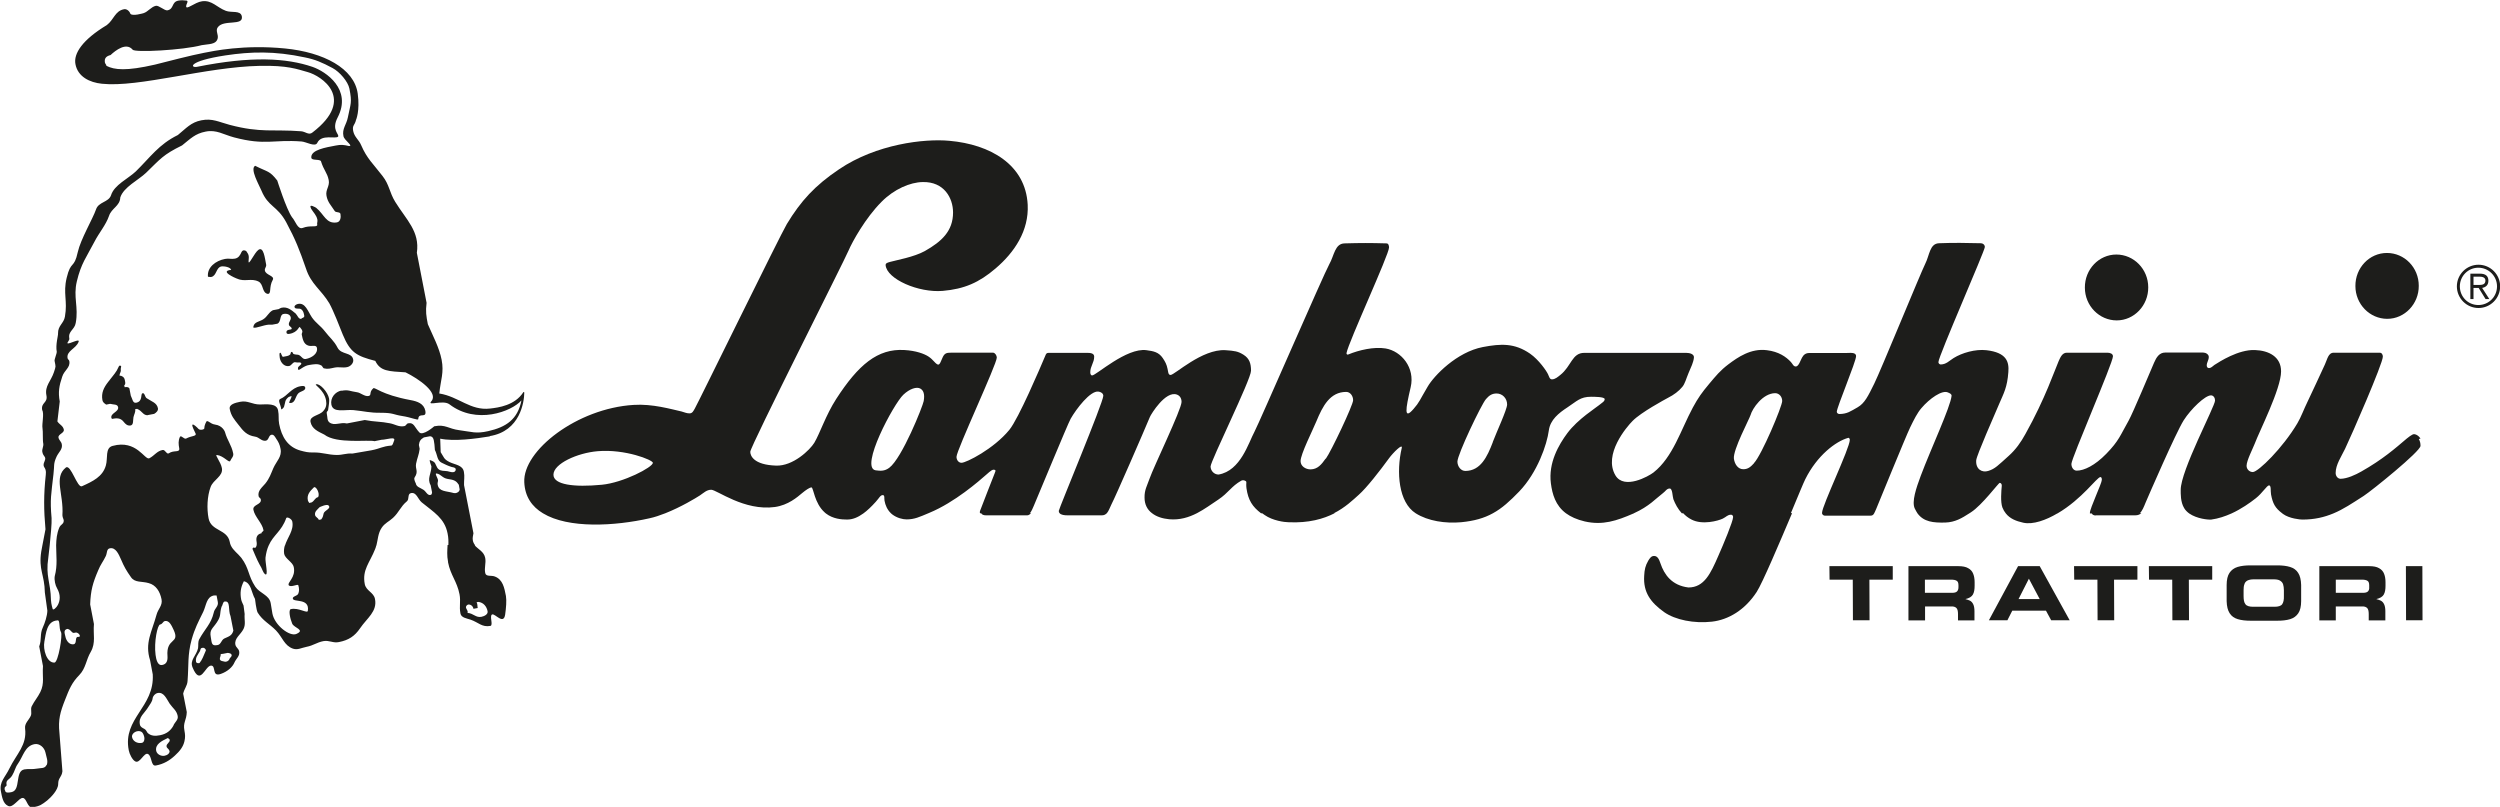 <?xml version="1.0" encoding="UTF-8"?>
<svg id="Livello_1" data-name="Livello 1" xmlns="http://www.w3.org/2000/svg" viewBox="0 0 159.41 51.45">
  <defs>
    <style>
      .cls-1 {
        fill: #1d1d1b;
      }
    </style>
  </defs>
  <path class="cls-1" d="M15.13,17.77c.46.22.89-.05,1.35.18.34.17.21.71.59.79.26,0,.06-.42.32-.89.15-.27-.45-.3-.5-.6-.03-.15.11-.23.08-.38-.08-.4-.16-1.17-.49-.94-.26.18-.65,1.08-.63.72.04-.38,0-.42-.15-.64,0,0-.2-.14-.3.06-.09.2-.18.37-.41.42-.25.05-.39-.03-.64.02-.6.11-1.16.54-1.09,1.14.07-.01.14.03.21.01.35-.07.3-.6.64-.67.17-.03.59.04.63.22-.77.07.26.52.4.57M9.41,26.47l.42-.08c.14-.08.27-.21.24-.36-.07-.35-.39-.42-.72-.64-.12-.08-.12-.37-.27-.31-.13.05.04.52-.4.6-.22.04-.23-.24-.34-.45l-.09-.47c-.07-.09-.17-.09-.3-.07l-.03-.12c.11-.07.06-.24.03-.37-.03-.15-.18-.25-.33-.25,0-.15.11-.23.08-.38-.02-.1.09-.27-.04-.25h-.06c-.04.1-.12.22-.15.3-.18.29-.33.43-.55.73-.29.37-.45.71-.37,1.16.02.12.09.19.24.29l.25-.05c.22.06.47.01.51.21.06.3-.49.38-.43.68,0,.03.04.05.04.07.27-.05.53-.08.73.17.14.18.26.28.46.25.2-.04.14-.34.18-.53.04-.19.14-.31.11-.51l.12-.02c.34.14.36.4.67.41M21.78,24.9c-.42.08-.73.48-.65.9.11.55.86.3,1.41.35.71.07,1.03.18,1.74.17.8,0,.81.12,1.33.2.66.1,1.05.31,1.06.2.02-.46.55,0,.45-.53-.09-.45-.5-.6-.95-.68-1.88-.35-2.27-.85-2.37-.75-.29.26-.08.44-.3.49-.25.05-.52-.22-.74-.24-.45-.06-.54-.18-.99-.09M19.23,20.33c-.2.04-.25-.21-.38-.34-.28-.23-.52-.44-.89-.37-.08.02-.12.05-.19.09l-.37.07c-.3.16-.33.4-.63.59-.25.15-.56.16-.61.45,0,0-.03.06.01.07.16.05.61-.16.97-.19.1,0,.13,0,.23,0l.32-.06c.26-.13.12-.57.39-.62.2-.04.42.02.46.22.03.18-.15.29-.12.46.02.13.16.12.18.25.02.12-.38,0-.33.27.01.07.09.08.17.07.59-.09.61-.53.69-.42.07.09.13.15.15.25.01.08-.05.14-.04.21.06.3.12.6.4.7.22.09.52-.08.57.15.07.38-.34.64-.71.71-.22.04-.27-.21-.49-.27-.08-.01-.21-.01-.29-.05-.05-.01-.05-.15-.13-.13-.07.01-.05.14-.09.17-.11.1-.26.1-.44.14-.1.02-.11-.25-.19-.26l-.04.03c-.02.08,0,.21.01.31.06.3.29.56.59.51.17-.03.25-.29.42-.24.15.04.28-.02.34.04.12.1-.22.2-.19.35,0,.05,0,.08.04.09.07.03.35-.27.69-.31.27-.04.52-.1.75.03.08.03.11.19.19.19.24.06.41,0,.66-.05.3-.06.5.03.8-.03.22-.04.44-.27.39-.49-.09-.47-.75-.29-.99-.74-.24-.47-.51-.65-.82-1.06-.28-.36-.56-.51-.82-.88-.26-.39-.42-.96-.89-.86-.1.02-.24.1-.22.2.04.17.32.04.44.15.12.1.15.23.18.4.02.1-.08.14-.17.16M18.55,25.7c.27-.05.27-.34.43-.57.14-.21.53-.18.48-.43-.03-.12-.2-.09-.32-.07-.57.11-.81.62-1.27.81-.18.08.03.36.06.64,0,.08.16-.08.18-.14.1-.3.03-.42.3-.63l.18-.06c-.01.19-.13.26-.15.44.05,0,.05.02.11,0M28.15,29.5c.23.11.38.19.63.27.11.03.26.03.28.15.01.07-.04.16-.12.18-.22.04-.32-.07-.56-.07-.21-.01-.39-.03-.5-.21-.15-.25-.07-.35-.45-.48-.1-.06.08.4.08.4-.01.47-.29.78-.05,1.2l.09.45c-.01.08-.02.16-.1.17-.2.04-.27-.21-.45-.33-.21-.14-.45-.17-.49-.42,0,0-.15-.26-.07-.37.26-.39.03-.52.09-.87.08-.4.18-.55.23-.95l-.05-.25c.03-.24.11-.36.32-.48l.37-.07s.13-.02.2.1c.1.1.13.77.13.77.17.33.13.67.44.82M29.25,30.88l.06.33c-.01.08-.05.14-.12.18,0,0-.11.08-.25.05-.49-.14-.94-.08-1.03-.52-.02-.1,0-.16.02-.26.02-.15-.25-.49-.09-.47.29.05.35.29.71.35.32.05.53.08.69.36M20.64,32.73c-.03.13-.05.27-.16.39l-.15.03c-.05-.14-.21-.17-.24-.31-.04-.22.14-.34.29-.5,0,0,.45-.22.57-.11.19.2-.25.31-.31.5M19.86,32.04l-.15.03c-.02-.08-.07-.09-.08-.17-.07-.35.12-.57.38-.82.13-.12.42.4.27.62-.2.04-.23.25-.42.34M3.65,39.56c.21-.06.08.49.24.75.11.16-.17,1.93-.42,1.94-.49.02-.74-.84-.64-1.34.1-.51.14-1.3.82-1.35M2.96,48.79c-.11.23-.35.17-.6.22-.3.06-.52,0-.81.05-.62.12-.2,1.33-.82,1.45-.15.03-.37.07-.4-.08-.02-.12-.06-.06-.03-.17-.02-.1.14-.12.12-.21-.07-.35.19-.31.36-.61.16-.26.19-.5.35-.72.36-.51.45-1.15,1.07-1.27.32-.06.63.21.7.54.06.3.18.53.08.79M4.3,40.1c.27.05.26.33.49.24.19-.07.46.29.19.27-.23-.01-.05.42-.28.47-.27.05-.48-.22-.53-.49-.03-.17-.16-.43.13-.49M10.5,39.6c.3-.06.44.29.57.56.43.92-.49.47-.39,1.68.02.29-.06.51-.33.56-.3.06-.39-.34-.43-.64-.11-.82.12-1.92.29-1.94.15-.02.19-.2.29-.21M11.07,46.25c-.19.35-.46.55-.86.63-.3.06-.58.06-.8-.15-.07-.09-.09-.19-.2-.25-.15-.08-.26-.13-.29-.28-.1-.5.3-.71.55-1.14.1-.17.23-.3.26-.52.02-.16.15-.31.32-.35.4-.08.56.36.77.68.21.3.44.43.51.78.05.25-.16.37-.27.6M10.81,47.87c.03.17-.15.29-.32.32-.22.04-.48-.09-.53-.31-.08-.42.34-.63.74-.82.03.02.11.06.12.11.04.17-.23.25-.2.43.02.12.16.15.18.28M9.03,47.37c-.27.05-.56-.1-.61-.37-.05-.27.37-.49.61-.33.09.06.14.21.17.33.03.15-.01.34-.16.37M14.32,38.36c.4-.08.21.55.38.93l.18.92c-.09.33-.29.37-.57.5-.21.1-.21.38-.43.42-.4.08-.37-.11-.44-.51-.09-.47.11-.52.39-.94.3-.45.15-.53.3-1,.08-.09.07-.3.2-.33M14.64,42.01c-.04.09-.11.16-.22.18-.08.02-.14-.02-.22-.03-.07-.01-.16-.04-.18-.12-.02-.12.07-.2.05-.32.04-.03.09-.02.15-.03l.3-.06c.12.02.23.03.25.14.02.1-.1.16-.14.24M12.72,42.28c-.1.02-.2.01-.22-.09-.05-.27.12-.44.25-.67.04-.08.02-.19.12-.2.12-.05.24.03.26.15-.15.35-.24.61-.41.81M31.21,27.81c1.98-.31,2.21-2.21,2.22-2.76,0-.1-.06-.04-.06-.04-.54.84-1.58.98-2.12,1.04-1.26.15-1.99-.76-3.24-.96.09-.87.31-1.33.15-2.15-.15-.77-.56-1.53-.88-2.27-.1-.52-.15-.8-.08-1.36l-.62-3.19c.2-1.36-.67-2.1-1.38-3.25-.37-.6-.37-1.09-.81-1.65-.59-.77-.99-1.1-1.36-1.96-.15-.36-.43-.51-.51-.91-.07-.37.1-.35.18-.7,0,0,.26-.57.11-1.68-.22-1.61-2.18-2.64-4.64-2.88-2.64-.26-4.6.17-5.17.28-.79.15-2.34.55-3.12.75-1.83.42-2.58.34-3.09.08-.02-.1-.07-.11-.1-.21-.05-.28.09-.41.36-.48.32-.3,1-.83,1.41-.34.14.19,3.21.03,4.4-.29.42-.08.92-.02,1.02-.43.06-.24-.15-.49,0-.7.36-.54,1.66-.06,1.54-.71-.08-.4-.66-.21-1.02-.35-.58-.22-.88-.69-1.51-.61-.48.06-1.05.61-1.02.3,0-.1.16-.3.04-.34-.19-.02-.34-.04-.54,0-.45.09-.26.54-.7.62-.17.03-.55-.33-.73-.29-.3.06-.5.38-.79.47,0,0-.73.22-.84.03-.06-.17-.24-.32-.41-.28-.57.11-.64.67-1.09,1.01-1.56.94-2.13,1.82-2,2.49.15.8.9,1.17,1.69,1.25,2.35.25,6.63-1.07,10.04-1.14,1.81-.04,2.41.21,3.09.4.84.23,3.12,1.68.29,3.85-.23.19-.44-.06-.72-.08-1.8-.14-2.55.12-4.56-.41-.68-.18-1.1-.43-1.8-.29-.67.13-.97.51-1.5.94-1.22.6-1.75,1.41-2.68,2.32-.48.46-1.38.86-1.58,1.52-.16.46-.8.41-.96.91-.2.58-.98,1.9-1.16,2.71-.24,1.11-.44.51-.71,1.65-.24,1,.07,1.45-.11,2.47-.07.43-.45.57-.44,1.07.02.12-.17.71-.08,1.18.01.07-.16.49-.14.57.08.42.09.31-.04.72-.19.58-.6.88-.48,1.48.1.5-.36.44-.27.94.14.21-.03.9.02,1.15.04.22,0,.76.05.99.03.17-.1.36-.06.53.06.32.27.28.15.57-.22.48.14.32.07.88-.14,1.27-.13,2.26-.02,3.48l-.2,1.04-.07.38c-.18,1.17.21,1.47.23,2.61l.16,1.16c-.01.34-.16.79-.29,1.07-.2.43-.06.76-.23,1.21l.24,1.25c-.05.66.11,1.09-.17,1.66-.17.34-.38.57-.55.91-.09.2.03.41-.06.61-.13.28-.4.47-.36.8.13,1.06-.54,1.61-1,2.55-.27.57-.66.85-.54,1.47.07.35.13.77.46.92.32.15.67-.52.93-.51.26,0,.29.67.64.6.47-.09.57-.17.92-.44.24-.2.7-.67.7-1.05,0-.41.22-.41.27-.81l-.19-2.45c-.09-.84.05-1.33.36-2.11.26-.67.43-1.09.9-1.57.43-.44.43-.97.74-1.49.33-.58.14-1.11.2-1.77l-.24-1.25c.03-.89.17-1.38.51-2.17.14-.36.33-.58.49-.92.09-.2.04-.45.26-.49.37-.07.56.38.71.72.19.45.34.71.63,1.12.25.37.69.25,1.13.38.46.12.72.53.82,1.03.08.4-.22.61-.32.99-.3,1.1-.76,1.8-.41,2.9l.17.9c.12,2.1-1.93,2.79-1.53,4.84.04.23.23.61.4.7.3.2.58-.6.83-.46.26.14.17.8.5.73.5-.09.89-.33,1.21-.63.33-.3.53-.57.61-.91.06-.27.05-.42,0-.69-.1-.52.13-.63.15-1.18l-.23-1.17c.07-.32.26-.49.28-.81.08-1.03-.01-1.65.26-2.64.2-.71.42-1.12.74-1.77.2-.43.2-.94.67-1.04.07-.01.11,0,.18,0l.08.42c.05.28-.21.4-.26.67-.17.73-.57,1.04-.93,1.71-.09.2-.04.34-.07.56-.11.49-.55.76-.35,1.23.51,1.23.79-.12,1.18-.12.34,0,.02.74.62.53.43-.15.75-.44.87-.73.11-.25.36-.41.3-.71-.03-.17-.2-.24-.24-.42-.08-.42.34-.64.52-1.01.15-.31.04-.58.07-.95l-.07-.54c-.06-.15-.12-.24-.15-.38-.08-.42-.04-.77.17-1.17.48.11.47.71.71,1.13,0,0,.08.71.17.87.33.53.75.71,1.17,1.14.42.44.52.96,1.08,1.16.3.1.53-.05.88-.12.42-.08.64-.28,1.06-.36.37-.07.62.14.99.06.62-.12,1.01-.38,1.35-.88.44-.65,1.11-1.07.95-1.87-.08-.42-.56-.51-.65-.94-.18-.92.32-1.37.66-2.24.03-.07.05-.14.07-.22h-5.83c-.05.17-.07.34-.04.53.06.3.55.53.61.83.15.69-.45.99-.31,1.18.15.13.55-.1.6-.02.07.23.06.4,0,.54-.06.16-.36.16-.35.31.02.27,1.08-.05.96.78-.02.21-.59-.22-1.09-.1-.16.06-.04.61.09.92.11.28.86.4.27.66-.42.19-1.39-.55-1.53-1.3-.05-.27-.06-.39-.11-.67-.1-.52-.69-.61-.98-1.04-.47-.71-.38-1.16-.89-1.84-.23-.29-.52-.47-.67-.79h-5.57,5.57c-.03-.07-.06-.15-.07-.23-.16-.82-1.19-.67-1.35-1.5-.12-.62-.09-1.41.13-2,.17-.47.81-.68.72-1.2-.07-.4-.48-.86-.32-.84.44.05.77.53.85.38.07-.17.23-.28.19-.48-.11-.55-.38-.83-.52-1.35,0-.02-.15-.43-.64-.49-.32-.04-.5-.36-.57-.15-.06.11-.11.25-.11.38.01.09-.27.15-.37.05-.1-.11-.34-.34-.39-.27-.05.08.13.39.21.58.04.16-.27.12-.61.3-.13.07-.33-.25-.4-.1-.11.25-.09.46-.04.73.04.29-.35.09-.66.31-.14.1-.23-.24-.4-.21-.37.07-.52.36-.85.53-.29.13-.81-1.21-2.34-.79-.49.13-.29.78-.43,1.25-.2.71-.83,1.01-1.52,1.32-.3.15-.71-1.43-1.03-1.19-.79.63-.13,1.68-.22,3.04,0,.17.11.26.08.4-.03.19-.18.17-.28.39-.16.38-.19.75-.2,1.13,0,.63.1,1.27-.09,1.97-.04.24.04.59.15.77.49.85-.24,1.49-.28,1.32,0,0-.1-.31-.11-.57-.02-1.14-.35-1.52-.17-2.69,0,0,.04-.35.09-.8.06-.61.14-1.41.12-1.73-.11-1.22-.02-1.54.12-2.81.07-.56-.02-.64.2-1.12.13-.28.4-.47.33-.79-.03-.17-.18-.25-.21-.42-.04-.22.38-.28.34-.51-.05-.25-.27-.31-.41-.52l.15-1.27c-.11-.6-.04-1,.16-1.59.13-.41.53-.57.45-.99-.01-.07-.1-.11-.11-.18-.09-.47.53-.6.7-1.04.11-.26-.58.15-.7.09-.06-.03.14-.19.11-.32-.09-.45.34-.55.41-.98.19-1.02-.17-1.65.07-2.65.27-1.14.61-1.54,1.13-2.54.28-.55.72-1.05.92-1.63.16-.5.7-.63.72-1.18.21-.66,1.16-1.11,1.64-1.57.93-.9,1.08-1.15,2.3-1.75.54-.43.83-.75,1.5-.88.69-.14,1.14.19,1.82.37,2.01.53,2.49.12,4.3.26.29.02.87.37,1,.09.27-.58,1.17-.23,1.33-.4.09-.16-.45-.42-.03-1.22.93-1.79-.74-2.93-1.61-3.23-1.64-.56-3.88-.7-7.36,0-.43.08-.6-.36,1.82-.73,1.61-.24,3.11-.29,5.07.13.64.13,1.07.31,1.76.68.45.24.98.86,1.07,1.31.18.92.08.92-.1,1.84-.09.46-.38.72-.28,1.19.05.27.66.64.35.63-.34-.08-.5-.1-.85-.03-.62.12-1.59.27-1.55.77.02.2.45.08.61.21.19.62.4.73.5,1.22.08.4-.22.61-.14,1.01.08.42.3.61.52.96.07.12.34.04.37.19.04.22,0,.5-.23.54-.69.11-.8-.51-1.32-.93,0,0-.52-.33-.32.06.15.25.34.4.4.7.02.12-.04.21-.01.34-.04.16-.47,0-.92.18-.33.13-.46-.43-.69-.68-.37-.53-.94-2.34-.94-2.34-.5-.64-.58-.52-1.41-.94-.35.19.25,1.22.4,1.58.44,1.06,1,.95,1.58,2.02.6,1.12.84,1.74,1.26,2.95.32,1,.96,1.34,1.49,2.22.27.49.65,1.47.86,2,.48,1.15.88,1.36,2.07,1.67.32.67.86.66,1.93.73.83.41,2.13,1.3,1.64,1.85-.29.33.75-.12,1.16.19,1.71,1.31,3.95.47,4.59-.25-.24,1.21-.97,1.7-2.12,1.96-.79.18-1.05.04-1.84-.06-.71-.09-.88-.39-1.6-.25,0,0-.74.65-.96.38-.3-.32-.33-.64-.7-.57-.12.02-.12.15-.25.18-.35.07-.59-.12-.91-.18-.59-.12-1-.09-1.61-.21l-1.14.22c-.43-.1-.79.18-1.12-.07-.15-.13-.11-.31-.16-.54-.04-.2.08-.12.09-.31.02-.18.09-.48.05-.68-.08-.4-.56-.94-.81-.9-.2.01.49.32.62,1.02.05.28,0,.49-.17.68-.25.31-.89.3-.82.7.09.45.48.61.88.81.78.61,2.81.31,3.2.42l.45-.09c.31,0,.95-.25.79.08-.05.13-.08.28-.17.29-.59.05-.69.19-1.26.3l-1.22.21c-.39-.03-.6.09-.99.09-.6-.01-.92-.17-1.5-.16-.33.01-.52-.04-.82-.12-.82-.23-1.2-.88-1.36-1.7-.06-.32,0-.54-.07-.87-.09-.45-.69-.38-1.15-.37-.52,0-.77-.27-1.27-.17-.3.06-.72.16-.66.46.09.45.28.65.56,1.01.31.41.54.67,1.05.75.26.03.42.31.69.26.2-.04.17-.34.36-.38.15-.03.23.14.3.25.14.2.23.37.28.65.1.5-.26.78-.46,1.23-.16.37-.24.64-.51.98-.21.25-.5.46-.43.81.02.1.12.1.14.2.07.35-.54.32-.47.67.09.45.56.84.64,1.29.02.1-.14.1-.12.2-.27.05-.37.25-.32.53,0,0,.03.14,0,.26h0s-.03.1-.07.13c-.06.04-.15-.08-.19.08,0,0,.3.73.45.99.2.31.18.46.35.62.24.17,0-.76.03-1.05.04-.32.11-.57.2-.77h-.38s.38,0,.38,0c.3-.69.82-.9,1.12-1.75.04-.12.36.04.39.22.11.56-.32,1.02-.47,1.53h5.83c.1-.38.1-.79.34-1.14.2-.3.46-.39.72-.63.39-.36.48-.72.88-1.05.18-.14.02-.48.27-.53.35-.07.43.38.68.59.77.63,1.46,1.01,1.65,1.98.06.28.06.53.05.76h1.71c-.07-.09-.13-.19-.15-.32-.03-.18.02-.29.04-.45l-.6-3.07c-.01-.33.05-.53-.01-.85-.08-.43-.55-.44-.92-.62-.37-.19-.34-.29-.56-.63l-.03-.86c.88.19,2.28,0,3.19-.15M29.83,38.55c.17-.03.33.09.36.27l.27-.05c-.03-.15,0-.23-.07-.37l.12-.02c.32.04.52.29.58.59.04.2-.2.32-.39.36-.37.07-.5-.22-.89-.25.05-.14-.07-.21-.1-.34-.01-.07.05-.16.12-.18M28.57,35.86c.16.82.57,1.21.73,2.03.09.47-.03.76.06,1.23.05.27.4.31.64.39.52.18.73.5,1.27.4.2-.04-.08-.65.11-.73.18-.08.73.69.83.01.06-.41.1-.9.05-1.19-.1-.52-.2-1.05-.71-1.24-.22-.09-.56.03-.61-.22-.07-.35.06-.61,0-.96-.08-.42-.46-.55-.69-.83h-1.71c-.02.34-.05.67.03,1.08"/>
  <polygon class="cls-1" points="116.66 36.96 116.65 36.1 120.69 36.1 120.69 36.96 119.2 36.96 119.21 39.55 118.15 39.55 118.14 36.96 116.66 36.96"/>
  <path class="cls-1" d="M122.74,36.96v.84h1.75c.14,0,.24-.03.3-.09.06-.06.09-.15.09-.27v-.12c0-.15-.04-.25-.12-.29-.08-.05-.2-.07-.37-.07h-1.66ZM121.69,39.55v-3.45s3.18,0,3.18,0c.27,0,.48.04.63.13.15.08.26.2.32.36.06.15.09.33.09.54v.22c0,.23-.03.42-.11.56-.08.14-.24.24-.48.29h0c.11.03.2.06.29.1.09.05.16.12.21.23.05.1.08.25.08.44v.59s-1.05,0-1.05,0v-.41c0-.18-.03-.31-.1-.38-.07-.07-.18-.11-.34-.1h-1.66v.89s-1.06,0-1.06,0Z"/>
  <path class="cls-1" d="M126.82,39.55l1.86-3.45h1.38l1.91,3.45h-1.18l-.33-.61h-2.15l-.31.61h-1.18ZM129.37,36.9l-.66,1.3h1.35l-.69-1.3Z"/>
  <polygon class="cls-1" points="132.26 36.96 132.25 36.1 136.29 36.1 136.29 36.96 134.8 36.96 134.81 39.55 133.75 39.55 133.74 36.96 132.26 36.96"/>
  <polygon class="cls-1" points="137.03 36.96 137.02 36.1 141.06 36.1 141.06 36.96 139.57 36.96 139.58 39.55 138.52 39.55 138.51 36.96 137.03 36.96"/>
  <g>
    <path class="cls-1" d="M141.98,38.33v-1.03c0-.33.06-.59.18-.77.12-.18.29-.31.52-.38.23-.07.5-.1.82-.1h1.7c.32,0,.59.03.82.1.23.07.4.19.52.38.12.18.18.44.19.77v1.03c0,.33-.06.59-.18.77-.12.18-.29.31-.52.38-.23.07-.5.1-.82.1h-1.7c-.32,0-.59-.03-.82-.1-.23-.07-.4-.19-.52-.38-.12-.18-.18-.44-.19-.77M143.06,37.63v.37c0,.25.03.42.12.53.08.11.25.16.49.16h1.36c.24,0,.41-.05.49-.16.08-.11.12-.29.11-.53v-.37c0-.14-.02-.27-.05-.37-.03-.1-.1-.18-.2-.24-.1-.06-.24-.08-.42-.08h-1.24c-.18,0-.32.03-.42.08-.1.06-.16.13-.19.24-.04.1-.05.23-.05.37"/>
    <path class="cls-1" d="M148.94,36.96v.84h1.75c.14,0,.24-.03.3-.09.06-.06.09-.15.08-.27v-.12c0-.15-.04-.25-.12-.29-.08-.05-.2-.07-.37-.07h-1.65ZM147.89,39.55v-3.45s3.18,0,3.18,0c.27,0,.48.04.63.13.15.08.26.2.32.36.06.15.09.33.09.54v.22c0,.23-.03.42-.11.56-.08.14-.24.24-.48.29h0c.11.03.2.06.29.1.09.05.16.12.21.23.05.1.08.25.08.44v.59h-1.06v-.41c0-.18-.03-.31-.1-.38-.07-.07-.18-.11-.34-.1h-1.66v.89s-1.06,0-1.06,0Z"/>
  </g>
  <polygon class="cls-1" points="153.42 39.55 153.41 36.1 154.46 36.1 154.47 39.55 153.42 39.55"/>
  <g>
    <path class="cls-1" d="M111.84,29.54c-.21.23-.38.38-.68.38-.34,0-.55-.32-.6-.67-.07-.56.99-2.54,1.06-2.78.12-.43.78-1.39,1.57-1.4.26,0,.45.23.45.5,0,.34-1.31,3.45-1.8,3.96M95.19,28.19c-.36.94-.78,1.83-1.75,1.84-.29,0-.5-.28-.51-.59,0-.46,1.53-3.66,1.82-3.99.2-.23.38-.36.68-.36.37,0,.67.31.67.7,0,.32-.68,1.77-.92,2.41M84.53,29.24c-.27.38-.51.68-.96.69-.32,0-.64-.2-.64-.53,0-.44.77-1.96,1.01-2.54.4-.97.87-1.87,1.9-1.87.26,0,.44.26.44.53,0,.31-1.4,3.26-1.74,3.73M58.9,25.57c-.05.31-1.38,3.65-2.2,4.26-.3.22-.55.2-.86.16-1.05-.15,1.15-4.25,1.76-4.82.4-.38.85-.53,1.09-.39.18.11.29.32.21.79M38.37,30.91c-1.77.17-3.08,0-3.08-.64,0-.7,1.52-1.39,2.82-1.5,1.74-.15,3.52.56,3.52.74,0,.28-1.89,1.27-3.26,1.4M154.34,27.97c-.09-.17-.34-.35-.51-.26-.1.05-.21.13-.36.25-.73.62-1.53,1.33-2.91,2.11-.37.21-.89.45-1.31.46-.19,0-.32-.18-.32-.37,0-.53.37-1.06.6-1.54.42-.88,2.41-5.44,2.41-5.88,0-.13-.07-.25-.2-.25-.71,0-2.19,0-2.93,0-.36,0-.41.43-.57.76-.27.58-.86,1.87-1.11,2.38-.2.4-.42,1-.64,1.36-.93,1.57-2.49,3.1-2.84,3.11-.22,0-.4-.18-.4-.4,0-.33.4-1.1.52-1.41.28-.76,1.68-3.5,1.68-4.61,0-.93-.78-1.33-1.67-1.36-1.05-.04-2.25.74-2.58.95-.13.09-.2.2-.36.2-.08,0-.13-.08-.13-.16,0-.22.13-.33.13-.55,0-.17-.2-.28-.36-.28h-2.42c-.37,0-.56.3-.71.65-.21.48-1.35,3.21-1.62,3.69-.53.93-.61,1.28-1.43,2.12-.72.74-1.41,1.07-1.88,1.07-.21,0-.34-.21-.34-.43,0-.36,2.65-6.44,2.65-6.86,0-.17-.19-.23-.35-.23-.38,0-2.2,0-2.59,0-.28,0-.4.26-.52.53-.24.54-.86,2.4-2.12,4.65-.29.53-.62,1-1.07,1.4-.67.6-.87.83-1.31.96-.38.12-.8-.1-.76-.68.02-.31,1.2-2.97,1.47-3.61.28-.66.51-1.03.58-2.02.05-.64-.1-1.24-1.4-1.39-.71-.08-1.56.17-2.09.5-.3.19-.47.4-.82.41-.08,0-.15-.07-.15-.15,0-.37,2.96-7.1,2.96-7.34,0-.14-.12-.24-.25-.24-1.04-.02-1.63-.04-2.67,0-.6.02-.6.76-.88,1.31-.29.58-2.86,6.86-3.25,7.64-.4.81-.61,1.25-1.06,1.51-.46.26-.66.42-1.16.43-.08,0-.17-.06-.17-.14,0-.29,1.23-3.2,1.23-3.55,0-.27-.39-.2-.66-.2h-2.33c-.22,0-.36.11-.46.3-.09.16-.21.56-.39.56-.16,0-.2-.16-.31-.28-.31-.34-.79-.67-1.54-.76-1.02-.13-1.85.45-2.45.9-.54.41-.79.73-1.23,1.25-.46.55-.7.88-1.04,1.51-.76,1.41-1.27,3.17-2.51,4.14-.31.24-1.86,1.11-2.42.19-.8-1.34.72-3.11,1.09-3.48.54-.55,2.05-1.36,2.27-1.48.36-.18.68-.42.9-.69.17-.2.24-.51.4-.89.16-.37.31-.68.34-.97.03-.23-.26-.31-.49-.31-2.62,0-3.99,0-6.5,0-.79,0-.82.85-1.53,1.41-.15.12-.33.28-.53.28-.15,0-.18-.17-.25-.32-.1-.22-.59-.93-1.15-1.32-.99-.68-1.85-.64-3.01-.42-1.66.32-3.11,1.82-3.52,2.53-.51.86-.52.99-.9,1.42-.61.7-.52.06-.18-1.39.29-1.24-.59-2.3-1.6-2.47-.74-.12-1.69.1-2.37.38-.06.04-.14-.01-.12-.09.11-.66,2.72-6.3,2.71-6.73,0-.12-.04-.26-.16-.26-1.04-.03-1.63-.03-2.67,0-.63.01-.66.77-.98,1.33-.33.58-4.48,10.14-4.77,10.68-.38.7-.88,2.49-2.29,2.73-.27,0-.5-.22-.51-.51,0-.35,2.58-5.55,2.58-6.11,0-.46-.1-.78-.48-1.02-.35-.22-.57-.25-1.15-.29-1.49-.09-3.24,1.58-3.5,1.58-.16,0-.15-.22-.19-.38-.06-.3-.15-.46-.31-.7-.26-.38-.59-.44-1.04-.5-1.27-.17-3.21,1.61-3.46,1.61-.09,0-.12-.11-.12-.2,0-.39.25-.61.25-1,0-.22-.25-.24-.46-.24h-2.44c-.14,0-.17.06-.22.19-.33.78-1.7,4-2.29,4.72-1,1.22-2.75,2.1-3.05,2.1-.19,0-.32-.18-.32-.38,0-.42,2.57-5.9,2.57-6.33,0-.13-.11-.3-.23-.31h-2.7c-.26,0-.39.03-.51.27-.11.22-.19.56-.34.48-.19-.1-.27-.3-.57-.5-.27-.18-.81-.38-1.55-.42-1.7-.1-2.93.94-4.34,3.12-.66,1.02-1.04,2.2-1.4,2.8-.27.44-1.35,1.5-2.45,1.45-1.41-.05-1.63-.63-1.63-.88,0-.34,6.07-12.33,6.27-12.84.23-.54,1.07-2.07,2.1-3.1.8-.81,1.83-1.25,2.63-1.26,1.36-.03,1.93,1.02,1.93,1.94,0,1.18-.72,1.85-1.8,2.46-.68.38-1.86.59-2.21.69-.13.04-.3.07-.29.21.08.89,2.1,1.77,3.64,1.64,1.38-.12,2.32-.53,3.37-1.43,1.21-1.03,2.13-2.41,2.05-4.06-.13-2.57-2.4-3.85-4.99-4.08-1.61-.15-4.66.21-7.03,1.81-1.55,1.04-2.45,2.03-3.34,3.5-.4.66-5.66,11.41-5.86,11.75-.09.16-.16.32-.34.32-.2,0-.32-.07-.51-.12-.67-.15-1.86-.5-3.06-.42-3.6.22-7.07,2.91-6.97,4.93.04.92.49,1.56,1.19,1.98h0c1.62.99,4.58.82,6.79.32.33-.07.68-.19,1.01-.32h0c1.01-.4,1.95-.97,2.21-1.14.24-.16.43-.36.72-.36.35,0,2.11,1.37,4.06,1.1.85-.12,1.43-.63,1.74-.89.23-.19.46-.35.59-.36.13-.01.18,1.01.85,1.6.02.02.05.04.07.06.45.35,1,.39,1.35.39.35,0,.68-.13,1.04-.39h0c.25-.18.51-.43.79-.74.22-.24.29-.43.45-.43.14,0,.08.22.11.36.05.28.17.57.41.8h.48s-.48,0-.48,0c.03.02.05.05.08.07.3.23.67.32.92.32.5,0,.83-.16,1.38-.39h0s.05-.02.07-.03c1.62-.67,3.16-2.02,3.66-2.46.23-.2.39-.36.54-.26.03.02.02.08-.04.21-.06.13-.81,2.08-.93,2.39-.02.06-.02.1,0,.15h3.18c.11-.14.19-.34.25-.48.24-.55,2.15-5.19,2.35-5.55.36-.63,1.25-1.8,1.77-1.73.15.02.31.11.31.27,0,.42-2.84,7.21-2.84,7.34,0,.06.02.11.05.14.1.12.32.14.49.14h2.22c.14,0,.23-.06.31-.14h-1.51s1.51,0,1.51,0c.12-.14.19-.36.29-.56.25-.47,2.09-4.7,2.45-5.57.08-.19,1-1.69,1.72-1.43.2.07.3.25.3.47,0,.47-1.79,4.16-2.04,4.89-.16.46-.33.72-.32,1.21,0,.44.18.77.47.99h0c.29.23.68.35,1.1.39.68.06,1.25-.12,1.78-.39h-1.15s1.15,0,1.15,0c.46-.24.9-.56,1.35-.86.66-.44.83-.85,1.47-1.21.06-.03.15-.04.23,0,.16.07.05.09.1.49.11.76.38,1.17.93,1.59h4.64c.73-.37,1.22-.85,1.59-1.18.49-.43,1.35-1.53,1.93-2.33.24-.33.89-.99.81-.65-.36,1.54-.2,3.47.89,4.16h0s0,0,0,0c.79.5,1.9.66,2.9.57.83-.08,1.46-.26,2.02-.57h-1.41,1.41c.59-.32,1.09-.78,1.68-1.39,1.16-1.21,1.77-2.99,1.89-3.9.09-.67.63-1.1,1.18-1.46.61-.4.82-.68,1.51-.68.2,0,.87,0,.87.15,0,.13-.11.19-.21.27-.37.31-1.49.99-2.17,1.9-.55.74-1.22,1.89-1.05,3.2.09.69.29,1.41.96,1.91h.54s-.54,0-.54,0c.3.22.69.4,1.2.52,1.15.26,2.03-.04,3.09-.5.02,0,.03-.01.04-.02h0c.99-.45,1.4-.94,1.85-1.28.17-.12.24-.3.44-.3.18,0,.17.51.23.68.12.31.29.63.54.9h6.95c.46-1.1.83-2,.92-2.17.75-1.51,1.94-2.42,2.74-2.64.06-.02.1.07.1.13,0,.53-1.77,4.19-1.77,4.65,0,.01,0,.02,0,.04h2.49s-2.49,0-2.49,0c.02.08.1.14.17.14h2.93c.11,0,.17-.05.22-.14.04-.07.08-.17.13-.28.13-.31,1.89-4.63,2.17-5.21.24-.49.45-.92.72-1.23.51-.6,1.32-1.18,1.7-.99.11.05.22.09.22.21-.07.71-1.32,3.38-1.97,5.11-.29.78-.58,1.64-.38,2.07.06.12.12.23.18.32.4.54,1.01.6,1.77.58.63-.02,1.07-.29,1.52-.58h0s.07-.05.11-.07c.72-.46,1.76-1.88,1.84-1.88.09,0,.14.1.13.19-.03.32-.09,1.03.04,1.38.06.15.13.27.22.38h0c.26.33.65.49,1.11.59.62.14,1.46-.17,2.17-.59,0,0,0,0,.01,0h-1.64s1.64,0,1.64,0c1.58-.92,2.52-2.32,2.74-2.32.08,0,.09.1.09.18,0,.22-.76,1.81-.76,2.1,0,.02,0,.03,0,.04h3.17c.17-.16.27-.42.38-.69.18-.42,1.93-4.46,2.43-5.25.46-.72,1.36-1.59,1.74-1.59.16,0,.26.16.26.33,0,.36-2.2,4.48-2.19,5.7,0,.22-.02.77.22,1.16.08.14.2.25.32.34h0c.49.34,1.21.41,1.41.39.45-.06.89-.21,1.29-.39.63-.29,1.17-.67,1.55-.97.4-.31.71-.82.84-.82.15,0,.09.35.13.58.11.58.26.86.71,1.2h0s.03.02.05.04c.41.3,1.1.36,1.23.36.79,0,1.4-.15,1.98-.39h-.54.54c.63-.26,1.21-.65,1.94-1.12.51-.33,3.62-2.84,3.62-3.19,0-.18-.03-.29-.11-.44M62.87,32.86h2.63c.09,0,.17-.06.24-.14h-3.18c.04.09.15.14.31.14M133.63,32.86c.33,0,1.83,0,2.52,0,.17,0,.29-.05.39-.14h-3.17c.03.1.15.15.26.15M107.86,33.13c.69.36,1.7.08,1.99-.06.23-.11.3-.25.53-.25.08,0,.13.07.13.15,0,.26-.62,1.75-.95,2.49-.48,1.1-.89,2-1.9,2-1.06-.13-1.54-.82-1.78-1.53-.08-.23-.17-.48-.41-.48-.18,0-.27.14-.37.3-.19.33-.24.57-.26.96-.07,1.07.42,1.71,1.27,2.32.71.5,1.92.74,3.05.61,1.05-.12,2.1-.74,2.85-1.89.37-.57,1.45-3.12,2.26-5.03h-6.95c.15.16.32.3.54.41M80.64,32.84c.51.36,1.27.46,1.52.46,1.29.06,2.23-.21,2.95-.58h-4.64c.05.04.11.08.17.12M134.97,20.43c1.11,0,2.02-.95,2.01-2.11,0-1.16-.92-2.09-2.03-2.09-1.12,0-2.02.95-2.01,2.11,0,1.16.92,2.09,2.03,2.09M152.22,20.33c1.11,0,2.02-.95,2.01-2.11,0-1.16-.91-2.09-2.03-2.09-1.12,0-2.02.95-2.01,2.11,0,1.16.92,2.09,2.03,2.09"/>
    <path class="cls-1" d="M156.66,18.26c0,.76.62,1.38,1.38,1.38s1.38-.62,1.38-1.38-.62-1.38-1.38-1.38-1.38.62-1.38,1.38M156.85,18.26c0-.66.53-1.19,1.18-1.19s1.19.53,1.19,1.19-.53,1.19-1.19,1.19-1.18-.53-1.18-1.19M157.53,19.07h.19v-.71h.33l.44.71h.24l-.46-.71c.21-.04.4-.16.4-.46s-.18-.45-.54-.45h-.61v1.62ZM157.72,17.64h.38c.19,0,.38.05.38.25,0,.27-.23.28-.46.28h-.3v-.53Z"/>
  </g>
</svg>